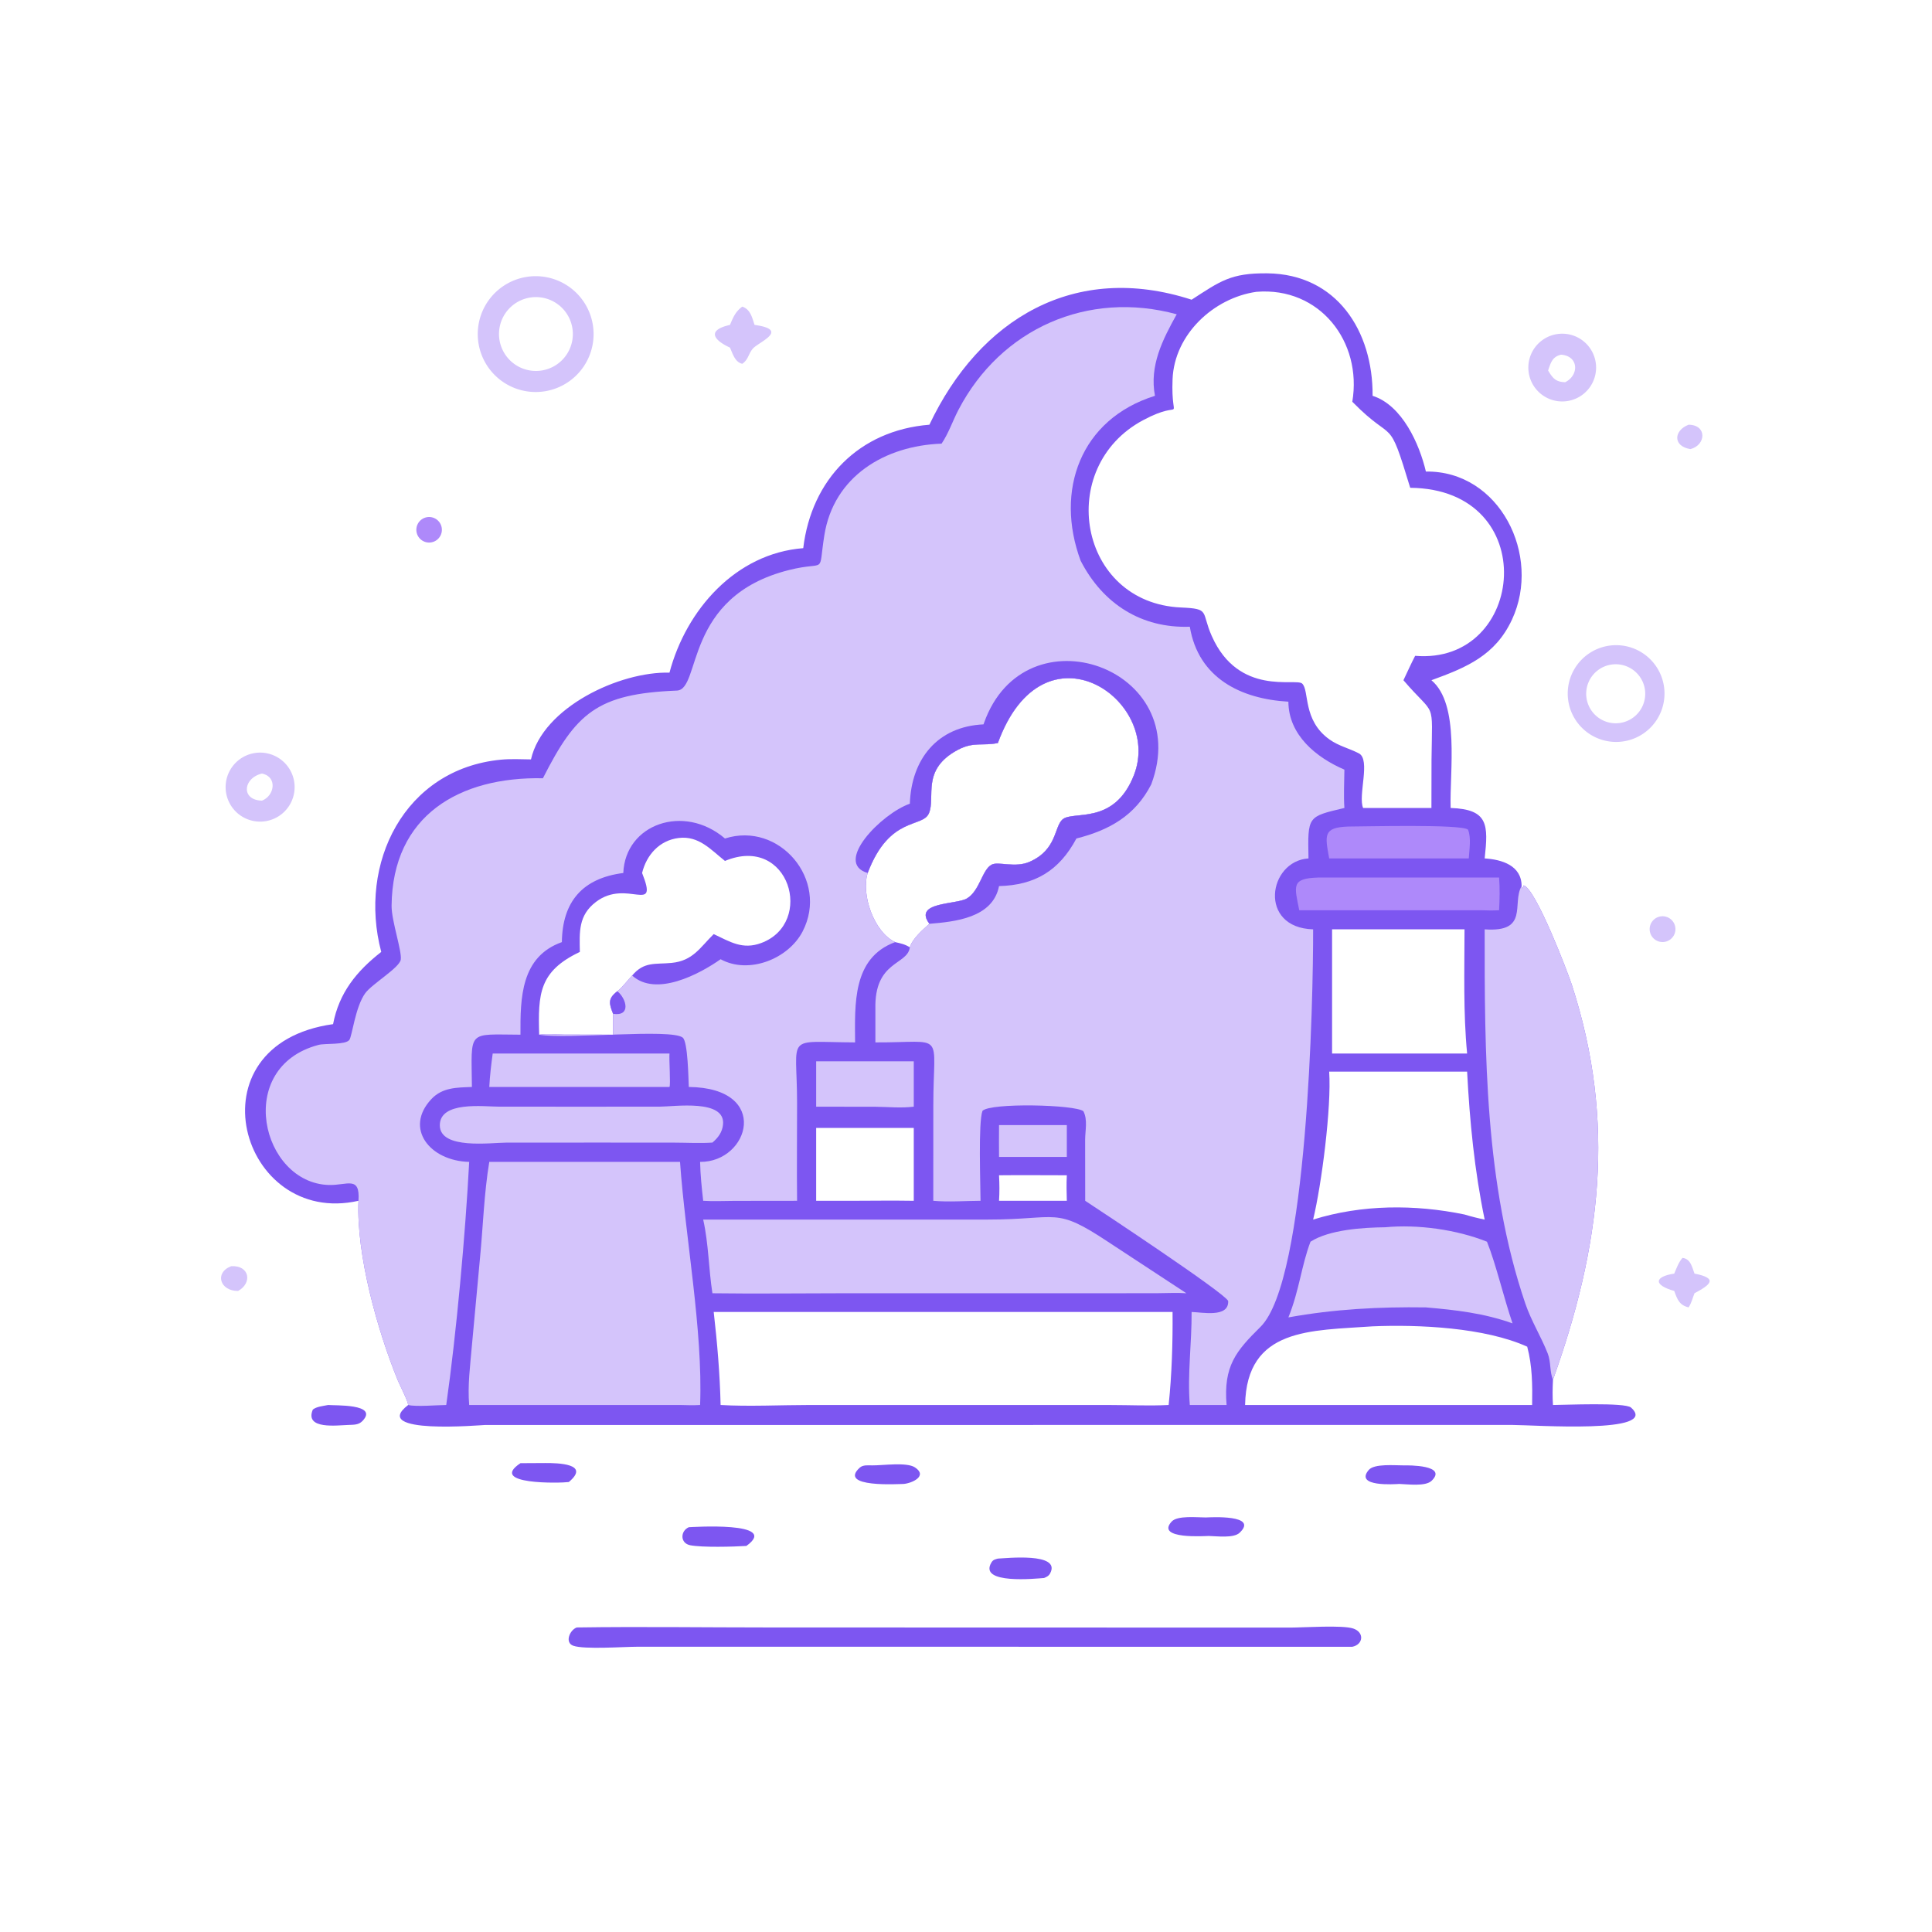 <svg xmlns="http://www.w3.org/2000/svg" width="512" height="512" style="display:block" viewBox="0 0 2048 2048"><path fill="#7D56F1" d="M1263.15 317.704c30.3-19.552 41.32-28.397 80.29-27.963 73.51.819 112.08 61.106 111.57 129.829 31.41 9.983 49.63 51.113 56.5 80.29 78.12-1.113 122.91 88.971 91.27 156.904-17.77 38.144-48.06 50.695-85.41 64.305 30.34 25.435 19.22 96.436 20.36 135.411 40.31 1.371 39.9 18.068 36.09 53.478 18.19 1.15 39.15 7.463 39.15 29.328l.75 2.406c1.03-1.054 1.07-1.799 1.43-3.196 13.02 3.702 46.87 92.564 50.97 105.154 47.66 146.51 30.45 278.4-19.89 418.94-.43 8.98-.63 17.79 0 26.76 12.14-.02 76.39-2.94 82.73 2.73 31.6 28.26-103.27 18.44-125.3 18.44l-1089.255.01c-3.432 0-123.489 10.72-81.712-21.18-.294-4.39-8.876-20.89-11.109-26.36-21.55-52.84-43.992-133.06-41.575-190.1-125.464 28.35-180.34-165.81-26.932-187.25 6.36-33.32 24.957-56.18 51.059-76.56-24.814-93.742 24.419-193.883 126.797-203.778 10.508-1.016 21.378-.435 31.931-.293 12.465-55.182 94.035-93.359 146.823-91.972 17.549-66.415 70.025-126.366 141.79-131.958 8.693-72.912 59.273-124.913 133.721-130.855 53.252-112.315 154.092-172.734 277.952-132.52M964.462 1004.23c2.637-9.162 13.834-18.821 20.736-24.974-17.544-23.344 28.462-20.25 39.592-26.756 13.87-8.104 16.22-30.668 26.43-35.951 7.15-3.699 24.76 3.842 40.33-3.057 29.13-12.908 25.77-37.133 34.84-44.927 11.13-9.568 54.7 6.79 75.68-47.073 30.94-79.466-95.82-166.941-144.27-33.876-16.03 3.375-25.66-1.639-42.29 7.185-39.563 20.99-23.405 50.115-30.823 67.335-6.824 15.844-41.812 2.332-64.904 63.262-7.109 22.642 6.467 62.549 29.117 73.281 5.536 1.236 10.759 2.341 15.562 5.551m-349.792 4.85c-43.323 20.51-44.386 44.56-43.114 87.72 8.294-1.33 18.002-.19 26.449-.12l51.914.12c.092-7.36.028-14.73 0-22.1-4.435-11.13-5.626-16.2 4.52-23.96 5.616-4.38 10.603-11.44 15.676-16.65 12.674-15.11 24.542-11.67 41.833-13.38 22.694-2.23 30.129-16.32 44.613-30.531 17.326 8.107 30.482 16.861 50.367 9.46 57.09-21.247 29.717-115.501-38.436-87.005-15.082-11.972-27.693-26.937-49.04-24.335-20.457 2.494-34.147 17.977-38.806 37.099 18.006 45.278-15.885 5.624-48.819 30.597-18.914 14.341-17.526 31.888-17.157 53.085m830.29-152.6h72.41l.1-51.044c.71-65.655 4.72-44.048-29.77-84.367 4.11-8.61 8.01-17.405 12.41-25.864 117.62 9.905 135.18-176.848-5.23-178.129-23.86-78.852-16.24-45.394-60.52-90.361l-.86-.855c10.69-63.489-34.43-121.999-101.65-116.517-45.31 6.46-86.98 45.126-88.88 92.599-2.05 51.476 14.72 18.985-31.12 43.412-93.66 49.904-68.82 193.813 40.09 198.613 31.32 1.38 21.06 4.23 32.56 30.17 28.54 64.409 89.11 44.247 95.82 50.456 7.93 7.331.2 38.788 29.01 59.287 9.81 6.984 20.75 9.311 31.16 14.732 12.72 6.621-1.2 44.936 4.47 57.868m-688.399 534.27c3.75 32.83 6.543 65.56 7.313 98.6 29.305 1.76 64.327 0 94.393 0H1054.5l122.93.03c20.38.02 41.06 1.01 61.38-.03 3.37-32.05 4.43-66.4 4.15-98.6H756.561m145.568-117.86c22.154-.05 44.355-.37 66.504 0v-77.25H865.169v77.25zm417.721 216.46h304.27c.36-20.79.24-41.56-5.21-61.81-44.88-20.33-114.86-23.62-163.9-21.56-65.13 4.7-133.59 1.07-135.16 83.37M1429 985.136h-16.94v131.654h143.15c-4.18-43.64-2.8-87.86-2.76-131.654zm-369.98 287.754h71.86c-.28-9.06-.47-18 0-27.05-23.94-.01-47.92-.27-71.86 0 .49 9.11.59 17.94 0 27.05m496.19-136.94h-146.22c2.54 37.64-8.03 119.81-17.02 156.86 51.64-16.06 107.7-16.29 160.48-5.39 7.09 2.17 14.11 3.91 21.37 5.39-10.79-51.95-15.85-103.97-18.61-156.86"/><path fill="#D4C4FB" d="M998.106 470.277c7.324-10.729 11.844-24.238 17.874-35.791 44.94-86.225 137.31-126.996 231.38-101.338-14.97 26.909-29.11 54.624-23.05 86.422-79.14 24.712-106.3 100.505-78.79 174.818 23.53 45.797 64.51 71.812 115.73 69.959 9.06 54.576 54.21 76.579 104.49 79.466.19 35.497 29.67 59.264 59.38 72.041-.11 13.414-.94 27.258 0 40.626-39.12 9.275-38.94 8.408-38.06 53.478-42.83 2.787-53.55 73.49 4.91 75.178.16 72.034-5.67 371.874-55.75 421.334-26.07 25.74-39.4 41.56-35.99 82.88h-38.98c-2.68-32.47 2.15-65.94 1.9-98.6 10.95.24 39.69 6.42 38.76-11.67-3.43-8.43-137.97-97.31-151.55-106.19l-.07-64.61c.01-9.86 2.91-21.22-1.86-30.35-8.69-7.07-98.5-9.14-106.96-.39-4.59 12.37-2.09 78.41-2.06 95.35-16.42.07-33.78 1.48-50.096 0l.037-100.71c-.015-80.51 14.199-66.88-61.394-67.2v-35.38c-1.287-51.42 34.119-46.33 36.505-65.37 2.637-9.162 13.834-18.821 20.736-24.974-17.544-23.344 28.462-20.25 39.592-26.756 13.87-8.104 16.22-30.668 26.43-35.951 7.15-3.699 24.76 3.842 40.33-3.057 29.13-12.908 25.77-37.133 34.84-44.927 11.13-9.568 54.7 6.79 75.68-47.073 30.94-79.466-95.82-166.941-144.27-33.876-16.03 3.375-25.66-1.639-42.29 7.185-39.563 20.99-23.405 50.115-30.823 67.335-6.824 15.844-41.812 2.332-64.904 63.262-7.109 22.642 6.467 62.549 29.117 73.281-45.674 16.731-42.645 66.381-42.467 106.301-75.564-.32-61.517-9.98-61.497 64.24.01 34.55-.364 69.12.004 103.67l-66.33.08c-10.964.01-22.268.64-33.194-.08-1.566-13.81-2.98-27.33-3.279-41.23 52.267.37 75.411-78.53-11.978-79.44-.427-8.39-.904-48.06-6.486-52.37-12.656-9.78-122.714 2.13-152.117-3.05 8.294-1.33 18.002-.19 26.449-.12l51.914.12c.092-7.36.028-14.73 0-22.1-4.435-11.13-5.626-16.2 4.52-23.96 5.616-4.38 10.603-11.44 15.676-16.65 25.272 22.99 71.455-1.51 93.759-17.28 29.941 16.4 71.905-.36 86.965-29.488 28.207-54.558-24.762-116.936-82.347-98.48-43.653-37.287-105.725-15.279-107.766 36.556-43.365 5.548-64.59 30.505-65.116 73.281-43.624 15.531-44.081 59.371-43.892 98.121-57.012-.23-52.016-5.74-51.473 55.42-15.791.65-31.199.32-42.962 12.85-29.03 30.91-1.828 65.54 40.077 66.59-3.987 76.24-13.536 182.02-24.329 257.69-9.957.07-31.848 2.07-40.338 0-.294-4.39-8.876-20.89-11.109-26.36-21.55-52.84-43.992-133.06-41.575-190.1 1.891-27.02-12.052-16.2-31.453-16.76-71.489-2.08-100.698-124.87-10.895-148.5 6.936-1.83 28.361.16 32.62-5.22 3.021-3.82 6.201-34.71 16.852-49.53 6.981-9.7 36.246-26.97 37.679-35.56 1.476-8.85-9.855-41.349-9.709-57.139.89-96.071 72.275-136.965 160.415-135.204 35.016-69.007 57.182-89.571 141.971-92.935 26.142-1.037 6.629-99.724 119.021-127.832 40.782-10.199 30.437 6.685 37.322-36.755 9.936-62.688 64.38-95.048 124.274-97.178"/><path fill="#7D56F1" d="m1042.58 767.857.53-1.53c43.42-122.307 223.45-58.127 177.24 65.167-17.01 33.215-44.52 48.53-79.31 57.348-18.33 34.33-44.12 49.5-82.02 50.444-6.61 33.864-47.04 37.792-73.822 39.97-17.544-23.344 28.462-20.25 39.592-26.756 13.87-8.104 16.22-30.668 26.43-35.951 7.15-3.699 24.76 3.842 40.33-3.057 29.13-12.908 25.77-37.133 34.84-44.927 11.13-9.568 54.7 6.79 75.68-47.073 30.94-79.466-95.82-166.941-144.27-33.876-16.03 3.375-25.66-1.639-42.29 7.185-39.563 20.99-23.405 50.115-30.823 67.335-6.824 15.844-41.812 2.332-64.904 63.262-36.746-10.602 14.703-63.034 44.679-73.428 1.591-47.103 29.054-81.858 78.118-84.113M654.439 1050.74c9.84 8.09 14.608 26.9-4.52 23.96-4.435-11.13-5.626-16.2 4.52-23.96"/><path fill="#D4C4FB" d="m1612.97 939.286.75 2.406c1.03-1.054 1.07-1.799 1.43-3.196 13.02 3.702 46.87 92.564 50.97 105.154 47.66 146.51 30.45 278.4-19.89 418.94-3.58-8.11-2.04-18.87-5.55-27.79-7.11-18.12-17.49-34.5-23.83-53.14-42.92-126.21-43.14-264.87-43.03-396.524 47.5 3.443 28.51-27.62 39.15-45.85M518.661 1231.66h202.196c5.7 80.68 24.334 178.43 21.28 257.69-7.113.42-14.163.21-21.28 0H497.36c-1.803-20.51 1.045-41.5 2.778-61.97l8.702-93.98c3.233-33.57 4.288-68.51 9.821-101.74M829.786 1292.81l217.714-.03c75.11 0 70.2-14.14 127.07 23.61l83.08 54.52c-9.8-.72-19.81-.13-29.64-.09l-56.45.09-277.151-.01c-46.382 0-92.841.64-139.211.01-4.078-26.06-3.973-52.19-9.782-78.1zM1468.51 1300.95c34.02-3.29 75.76 2.45 107.76 15.32 9.53 23.73 17.91 59.9 27.09 86.56-30.29-10.8-60.1-14.21-91.85-16.94-49.38-.71-97.06 1.79-145.77 10.61 11.58-28.52 13.84-55.08 23.43-80.23 19.96-12.85 55.88-15.08 79.34-15.32M602.962 1173.13l96.071-.02c15.878-.03 69.983-8.31 67.419 18.83-.771 8.16-5.183 14.1-11.254 19.24-13.173.9-26.722.08-39.945.06l-80.753-.06-98.261.06c-15.626.01-69.717 7.61-70-18.19-.286-26.17 46.81-19.95 62.402-19.96z"/><path fill="#AE89FA" d="M1397.11 930.256h191.98c.91 11.407.6 23.221 0 34.641-6.45.393-12.82.211-19.27 0h-192.57c-5.07-25.65-8.82-33.782 19.86-34.641"/><path fill="#D4C4FB" d="M522.283 1116.79h187.404c-.56 6.06 1.331 32.81 0 35.43H518.661c.618-11.8 2.026-23.73 3.622-35.43M865.169 1125.04h103.464v48.09c-13.473 1.65-26.623.25-40.124.1l-63.34-.1z"/><path fill="#AE89FA" d="M1429 876.179c17.52-.011 120.15-2.745 127.14 3.245 3.58 8.662 1.39 21.268.83 30.534h-147.98c-4.43-24.493-6.59-32.831 20.01-33.779"/><path fill="#D4C4FB" d="M1096.5 1192.63h34.38v33.74h-71.86c-.17-11.24-.01-22.5 0-33.74z"/><path fill="#7D56F1" d="M611.433 1725.17c67.806-1 135.784 0 203.61 0l552.467.14c14.48 0 55.4-2.88 66.95.98 12.1 4.04 10.68 16.99-.96 19.36l-757.989-.04c-14.394.02-56.002 3.05-67.733-1.03-9.441-3.27-3.881-16.76 3.655-19.41"/><path fill="#D4C4FB" d="M556.536 293.814a61.394 61.394 0 0 1 71.602 48.825 61.394 61.394 0 0 1-48.563 71.78 61.394 61.394 0 0 1-72.043-48.741 61.394 61.394 0 0 1 49.004-71.864m18.071 98.863a39.145 39.145 0 0 0 32.158-44.708 39.145 39.145 0 0 0-44.376-32.617 39.15 39.15 0 0 0-30.78 24.558 39.15 39.15 0 0 0 6.145 38.895 39.15 39.15 0 0 0 36.853 13.872M1713.48 683.907a51.29 51.29 0 0 1 50.96 50.78 51.29 51.29 0 0 1-49.94 51.779 51.29 51.29 0 0 1-45.37-24.948 51.29 51.29 0 0 1-.51-51.771 51.29 51.29 0 0 1 44.86-25.84m4.06 82.421a31.283 31.283 0 0 0 26.18-35.146 31.283 31.283 0 0 0-34.65-26.832 31.28 31.28 0 0 0-25.24 19.058 31.28 31.28 0 0 0 4.29 31.333 31.28 31.28 0 0 0 29.42 11.587M269.462 798.342a36.577 36.577 0 0 1 42.272 29.544 36.577 36.577 0 0 1-29.29 42.448 36.577 36.577 0 0 1-42.703-29.467 36.577 36.577 0 0 1 29.721-42.525m8.204 50.367c13.538-5.202 16.53-25.378 0-28.704-19.834 4.669-22.706 28.066 0 28.704M1653.41 353.826a35.913 35.913 0 0 1 38.39 32.746 35.913 35.913 0 0 1-32.24 38.811 35.91 35.91 0 0 1-32.91-15.056 35.91 35.91 0 0 1-3.09-36.054 35.91 35.91 0 0 1 29.85-20.447m-12.35 38.922c5.02 8.417 8.28 12.134 18.08 12.407 15.03-7.464 14.45-27.909-4.48-29.175-9.28 2.323-10.8 8.63-13.6 16.768M786.838 325.04c8.686 2.892 10.402 11.54 13.026 19.369 37.802 5.281 4.425 18.107-1.74 25.071-4.806 5.428-4.697 11.674-11.286 16.15-7.749-1.724-10.186-10.804-13.039-17.156-17.332-7.944-24.894-18.474 0-24.065 3.454-8.115 5.68-13.924 13.039-19.369"/><path fill="#7D56F1" d="M1278.23 1608.57c4.73-.18 56.46-3.29 35.81 16.22-6.39 6.03-24.23 3.57-32.79 3.4-2.42-.05-56.8 3.99-39.28-15.24 6.15-6.75 27.22-4.34 36.26-4.38M730.159 1618.91c1.398-.01 97.926-6.61 61.008 19.86-13.736.85-46.828 1.74-59.529-.75-10.824-2.13-10.628-15.06-1.479-19.11"/><path fill="#D4C4FB" d="M1783.47 1333.42c8.67.97 10.14 9.63 12.76 16.64 25.69 5.04 16.64 11.95 0 20.85-2.08 5.18-3.1 10.25-6.26 14.98-9.78-2.4-11.95-8.36-15.2-17.43-22.45-6.31-21.12-15.19 0-18.4 2.45-5.76 4.56-11.85 8.7-16.64"/><path fill="#7D56F1" d="M1487.7 1553.36c5.39-.1 47.06-.43 29.92 16.28-6.57 6.4-25.7 3.63-34.3 3.4-4.65.27-47.85 3.4-32.41-14.81 5.88-6.95 27.83-4.79 36.79-4.87M1057.8 1652.17c8.11-.29 67.29-6.88 55.44 15.55-1.52 2.89-3.65 3.82-6.48 5.03-8.27.59-69.96 7.09-55.81-16.46 1.77-2.95 3.83-3.26 6.85-4.12M924.614 1553.36c11.384.12 36.489-3.66 45.282 2.14 14.006 9.22-3.399 16.85-12.036 17.54-4.913.04-69.887 4.24-46.555-17.21 3.47-3.19 8.922-2.48 13.309-2.47M551.718 1551.03l26.381-.15c12.846-.04 48.212.58 24.863 20.13-8.579 1.22-86.12 3.04-51.244-19.98M347.872 1489.35c6.627.75 53.582-1.52 36.564 16.75-4.244 4.55-9.392 4.12-15.132 4.41-11.319.26-46.814 5.35-37.686-16.31 3.994-3.22 11.213-3.8 16.254-4.85"/><path fill="#D4C4FB" d="M1759.38 971.603a13.67 13.67 0 0 1 16.25 10.014 13.67 13.67 0 0 1-9.61 16.493 13.67 13.67 0 0 1-13.39-3.581 13.67 13.67 0 0 1-3.37-13.449 13.67 13.67 0 0 1 10.12-9.477"/><path fill="#AE89FA" d="M450.576 548.756a13.536 13.536 0 0 1 17.112 8.463 13.536 13.536 0 0 1-8.371 17.158 13.536 13.536 0 0 1-17.25-8.416 13.536 13.536 0 0 1 8.509-17.205"/><path fill="#D4C4FB" d="M245.016 1342.22c19.617-1.18 22.724 17.87 7.359 26.24-19.123.22-25.38-19.26-7.359-26.24M1789.97 450.224c19.74.154 18.61 21.55 1.95 25.866-19.04-3.146-17.59-19.869-1.95-25.866"/></svg>
